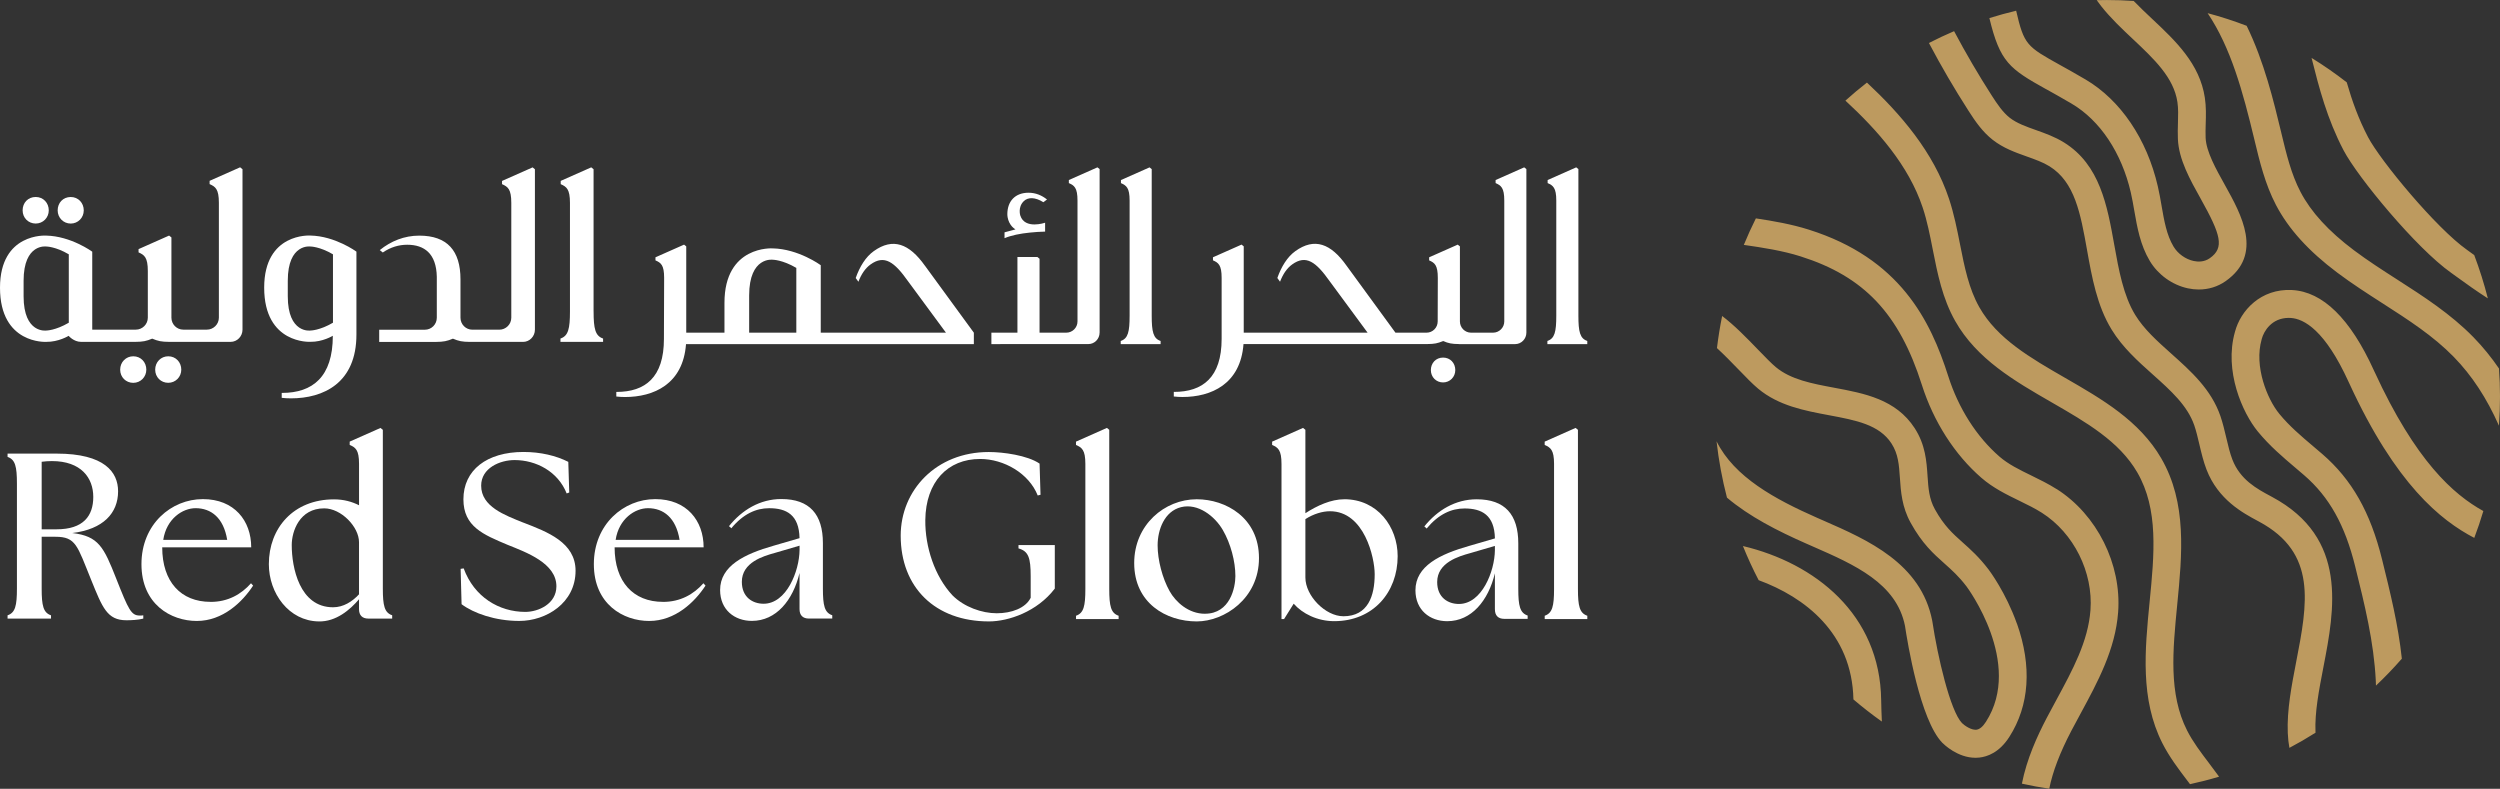 <svg width="187" height="59" viewBox="0 0 187 59" fill="none" xmlns="http://www.w3.org/2000/svg">
<rect x="0" y="0" width="187" height="59" fill="#333333" stroke="none"/>
<g clip-path="url(#clip0_638_5819)">
<path d="M165.249 57.104C165.493 57.427 165.742 57.756 165.987 58.095C165.273 58.31 164.548 58.496 163.812 58.656C163.741 58.563 163.673 58.472 163.602 58.377C162.945 57.513 162.268 56.619 161.749 55.598C160.076 52.304 160.44 48.597 160.792 45.013C161.142 41.455 161.47 38.096 159.868 35.335C158.516 33.008 156.06 31.593 153.459 30.093C150.709 28.509 147.863 26.87 146.248 24.012C145.293 22.323 144.926 20.467 144.572 18.673C144.356 17.571 144.15 16.53 143.82 15.534C142.769 12.37 140.435 9.741 138.037 7.527C138.558 7.057 139.095 6.607 139.648 6.177C142.177 8.54 144.626 11.371 145.786 14.87C146.158 15.991 146.387 17.147 146.608 18.264C146.945 19.971 147.264 21.583 148.051 22.975C149.386 25.336 151.865 26.764 154.488 28.275C157.212 29.844 160.028 31.467 161.658 34.276C163.602 37.624 163.222 41.485 162.857 45.218C162.521 48.653 162.201 51.895 163.595 54.641C164.029 55.496 164.621 56.277 165.249 57.102V57.104ZM153.838 36.586C153.218 36.192 152.571 35.876 151.947 35.571C151.063 35.14 150.228 34.733 149.559 34.153C147.852 32.67 146.492 30.539 145.733 28.149C144.39 23.931 142.104 19.331 135.311 17.181C134.007 16.768 132.626 16.528 131.339 16.335C131.015 16.982 130.715 17.645 130.438 18.318C131.866 18.523 133.331 18.748 134.689 19.179C139.433 20.681 142.061 23.464 143.755 28.788C144.63 31.541 146.211 34.008 148.206 35.739C149.081 36.499 150.078 36.986 151.044 37.456C151.644 37.748 152.21 38.025 152.732 38.356C155.117 39.873 156.577 42.799 156.367 45.636C156.193 47.974 155.037 50.103 153.815 52.358C153.57 52.808 153.328 53.258 153.092 53.706C152.388 55.055 151.601 56.767 151.239 58.617C151.912 58.766 152.592 58.894 153.283 58.996C153.54 57.721 154.083 56.297 154.928 54.68C155.157 54.241 155.395 53.802 155.636 53.36C156.91 51.01 158.229 48.577 158.437 45.79C158.703 42.202 156.856 38.501 153.84 36.581L153.838 36.586ZM169.961 37.176L169.843 37.111C168.829 36.568 167.565 35.891 166.98 34.369C166.798 33.898 166.665 33.335 166.525 32.74C166.399 32.201 166.266 31.645 166.09 31.13C165.401 29.123 163.881 27.767 162.411 26.453C161.362 25.516 160.372 24.631 159.713 23.553C158.825 22.101 158.482 20.181 158.149 18.324C157.622 15.377 157.077 12.329 154.392 10.659C153.71 10.234 152.989 9.979 152.292 9.73C151.554 9.468 150.857 9.222 150.325 8.806C149.812 8.403 149.398 7.793 148.987 7.153C147.981 5.586 147.039 3.976 146.166 2.331C145.527 2.603 144.899 2.9 144.283 3.216C145.199 4.949 146.188 6.644 147.247 8.291C147.76 9.09 148.285 9.856 149.055 10.46C149.851 11.083 150.743 11.399 151.606 11.706C152.225 11.927 152.813 12.135 153.304 12.44C155.202 13.621 155.623 15.974 156.11 18.696C156.476 20.746 156.854 22.865 157.95 24.654C158.769 25.994 159.923 27.024 161.039 28.022C162.366 29.208 163.619 30.329 164.132 31.816C164.275 32.231 164.389 32.714 164.509 33.224C164.659 33.863 164.816 34.525 165.05 35.129C165.916 37.375 167.767 38.369 168.874 38.962L168.99 39.025C173.331 41.36 172.602 45.13 171.757 49.497C171.411 51.282 171.055 53.129 171.126 54.827C171.143 55.247 171.186 55.613 171.248 55.94C171.915 55.587 172.567 55.208 173.202 54.806C173.202 54.782 173.2 54.763 173.198 54.739C173.138 53.286 173.455 51.64 173.792 49.897C174.624 45.595 175.658 40.241 169.966 37.178L169.961 37.176ZM153.07 6.679C153.613 6.982 154.229 7.324 154.962 7.756C157.086 9.009 158.699 11.431 159.385 14.403C159.484 14.833 159.561 15.275 159.642 15.742C159.863 17.013 160.091 18.326 160.807 19.523C161.423 20.551 162.486 21.315 163.651 21.566C163.926 21.625 164.2 21.655 164.47 21.655C165.198 21.655 165.888 21.443 166.474 21.032C169.32 19.034 167.649 16.039 166.429 13.851C165.738 12.615 165.026 11.336 164.981 10.312C164.966 9.975 164.977 9.626 164.987 9.258C165.007 8.633 165.024 7.988 164.923 7.313C164.541 4.761 162.727 3.056 160.974 1.407C160.494 0.954 160.028 0.517 159.599 0.071C158.939 0.026 158.272 0.002 157.6 0.002C157.345 0.002 157.09 0.006 156.835 0.013C156.942 0.164 157.053 0.314 157.169 0.461C157.884 1.366 158.735 2.166 159.559 2.941C161.12 4.411 162.596 5.798 162.87 7.629C162.943 8.116 162.928 8.642 162.911 9.2C162.9 9.589 162.887 9.992 162.907 10.408C162.973 11.931 163.81 13.431 164.621 14.881C166.12 17.569 166.407 18.53 165.29 19.315C164.869 19.61 164.402 19.59 164.082 19.521C163.477 19.391 162.9 18.978 162.581 18.443C162.064 17.582 161.879 16.515 161.684 15.385C161.603 14.911 161.517 14.42 161.403 13.931C160.588 10.401 158.621 7.495 156.007 5.951C155.252 5.506 154.623 5.157 154.07 4.85C151.614 3.482 151.397 3.359 150.808 0.801C150.132 0.963 149.465 1.147 148.806 1.353C149.598 4.644 150.312 5.149 153.066 6.681L153.07 6.679ZM177.61 27.799L177.558 27.686C175.802 23.83 173.743 21.815 171.441 21.694C169.11 21.573 167.598 23.224 167.177 24.814C166.341 27.743 167.739 30.883 168.887 32.281C169.76 33.346 170.753 34.188 171.711 35.001C171.924 35.183 172.14 35.365 172.355 35.551C174.223 37.166 175.401 39.265 176.166 42.362C176.883 45.257 177.561 47.991 177.709 50.908C177.715 51.027 177.719 51.153 177.721 51.285C178.397 50.644 179.045 49.971 179.658 49.268C179.388 46.736 178.798 44.351 178.18 41.853C177.303 38.308 175.922 35.873 173.704 33.958C173.483 33.768 173.264 33.582 173.046 33.398C172.115 32.61 171.237 31.865 170.485 30.946C169.59 29.853 168.591 27.405 169.172 25.384L169.178 25.358C169.335 24.758 169.933 23.778 171.199 23.778C171.242 23.778 171.287 23.778 171.332 23.782C172.342 23.836 173.916 24.709 175.673 28.561L175.729 28.68C179.199 36.222 182.56 38.921 185.076 40.234C185.325 39.576 185.552 38.906 185.754 38.226C183.519 36.988 180.694 34.501 177.61 27.797V27.799ZM186.925 27.565C186.365 26.747 185.735 25.962 185.022 25.232C183.315 23.481 181.273 22.17 179.298 20.902C178.217 20.207 177.097 19.488 176.072 18.718C174.174 17.292 172.868 15.866 172.078 14.355C171.383 13.024 171.025 11.535 170.645 9.955L170.639 9.925C170.068 7.555 169.365 4.627 168.05 1.93C167.1 1.567 166.126 1.249 165.131 0.985C166.864 3.564 167.756 6.815 168.623 10.421L168.629 10.449C169.022 12.081 169.427 13.771 170.242 15.331C171.18 17.125 172.681 18.783 174.834 20.397C175.922 21.213 177.071 21.953 178.185 22.668C180.149 23.929 182.003 25.12 183.545 26.7C184.896 28.085 186.009 29.779 186.921 31.84C186.972 31.119 187 30.394 187 29.66C187 28.927 186.974 28.258 186.925 27.565ZM183.337 20.4C183.42 20.458 183.538 20.545 183.684 20.651C184.471 21.226 185.284 21.8 186.091 22.319C185.812 21.213 185.469 20.133 185.072 19.079C185.014 19.038 184.958 18.997 184.9 18.956C184.744 18.841 184.617 18.75 184.527 18.686C182.23 17.065 178.067 12.041 177.132 10.262C176.417 8.899 175.935 7.544 175.536 6.159C174.693 5.503 173.816 4.893 172.904 4.331C173.468 6.579 174.071 8.901 175.298 11.241C176.364 13.273 180.739 18.564 183.337 20.4ZM150.863 46.647C150.04 44.322 148.8 42.669 148.744 42.598C148.041 41.673 147.387 41.091 146.81 40.576C146.065 39.912 145.42 39.338 144.729 38.092C144.294 37.306 144.24 36.516 144.18 35.599C144.107 34.506 144.023 33.268 143.215 32.023C141.814 29.866 139.466 29.426 137.196 29.002C135.53 28.691 133.955 28.396 132.827 27.457C132.499 27.184 132.025 26.693 131.521 26.174C130.659 25.282 129.741 24.334 128.816 23.637C128.655 24.427 128.527 25.226 128.428 26.037C128.977 26.541 129.531 27.113 130.037 27.634C130.603 28.221 131.094 28.727 131.508 29.072C133.05 30.355 134.966 30.712 136.819 31.06C138.829 31.437 140.566 31.762 141.482 33.17C141.992 33.956 142.048 34.783 142.112 35.739C142.181 36.759 142.258 37.916 142.921 39.111C143.785 40.672 144.626 41.42 145.439 42.145C145.995 42.641 146.52 43.108 147.099 43.87C147.142 43.926 151.363 49.601 148.551 53.986C148.315 54.356 148.073 54.555 147.835 54.583C147.444 54.626 146.936 54.263 146.758 54.087C145.877 53.178 144.929 49.094 144.54 46.482L144.532 46.437C143.7 42.137 139.68 40.379 136.45 38.964L135.912 38.728C132.78 37.345 129.726 35.694 128.398 33.008C128.559 34.447 128.821 35.854 129.177 37.224C130.86 38.646 132.958 39.711 135.081 40.648L135.626 40.888C138.691 42.23 141.859 43.617 142.494 46.82C142.676 48.036 143.622 53.849 145.282 55.557C145.403 55.678 146.426 56.682 147.77 56.682C147.861 56.682 147.953 56.678 148.045 56.667C148.661 56.602 149.553 56.284 150.295 55.124C151.803 52.774 152 49.843 150.868 46.647H150.863ZM130.371 40.843C130.723 41.717 131.116 42.569 131.547 43.398C134.983 44.658 138.535 47.352 138.636 52.317C139.32 52.901 140.03 53.453 140.763 53.973C140.74 53.44 140.718 52.904 140.712 52.378C140.635 45.946 135.755 42.121 130.369 40.843H130.371Z" fill="#BD9A5F"/>
<path d="M82.249 24.884C82.249 25.347 81.876 25.736 81.417 25.736H79.429L74.156 25.739V24.886H76.104V19.224H77.595L77.758 19.354V24.884H79.759C80.218 24.884 80.597 24.507 80.597 24.044V15.002C80.597 14.037 80.355 13.875 79.95 13.695V13.466L82.088 12.518L82.251 12.648V24.884H82.249Z" fill="white"/>
<path d="M118.064 23.607V12.648L117.901 12.518L115.763 13.466V13.695C116.168 13.875 116.41 14.039 116.41 15.002V23.607C116.41 24.814 116.295 25.319 115.745 25.503V25.739H118.729V25.503C118.18 25.319 118.064 24.814 118.064 23.607Z" fill="white"/>
<path d="M108.856 27.684C108.856 27.154 108.479 26.747 107.942 26.747C107.406 26.747 107.029 27.154 107.029 27.684C107.029 28.214 107.432 28.606 107.942 28.606C108.453 28.606 108.856 28.199 108.856 27.684Z" fill="white"/>
<path d="M78.174 17.322V16.66C78.174 16.66 76.66 17.184 76.319 16.123C76.319 16.123 76.113 15.502 76.578 15.048C76.891 14.742 77.419 14.734 78.045 15.126L78.316 14.922C77.925 14.608 77.46 14.416 76.934 14.416C75.954 14.416 75.349 15.03 75.349 16.026C75.349 16.026 75.33 16.768 75.958 17.158L75.139 17.378V17.816C75.651 17.601 76.31 17.471 77.028 17.398C77.397 17.359 77.784 17.333 78.174 17.324V17.322Z" fill="white"/>
<path d="M109.139 25.739H113.341C113.8 25.736 114.173 25.347 114.173 24.884V12.648L114.01 12.518L111.872 13.466V13.695C112.277 13.875 112.52 14.039 112.52 15.002V24.044C112.52 24.507 112.14 24.884 111.681 24.884H110.034C109.575 24.884 109.202 24.507 109.202 24.044V18.428L109.038 18.298L106.9 19.246V19.476C107.305 19.655 107.548 19.82 107.548 20.783L107.539 24.044C107.539 24.507 107.166 24.884 106.707 24.884H104.38L100.725 19.878C99.545 18.212 98.323 17.753 96.888 18.787C96.289 19.218 95.843 19.947 95.545 20.794L95.747 21.073C95.966 20.497 96.268 20.058 96.652 19.781C97.694 19.03 98.436 19.588 99.47 21.049L102.295 24.882H93.031V18.426L92.868 18.296L90.73 19.244V19.473C91.135 19.653 91.378 19.817 91.378 20.78V25.351C91.378 28.236 89.954 29.314 87.819 29.314C87.813 29.314 87.806 29.314 87.8 29.314V29.658C88.01 29.682 88.225 29.695 88.448 29.695C90.591 29.695 92.791 28.738 93.014 25.736H106.754C107.303 25.73 107.529 25.684 107.945 25.509C108.361 25.684 108.586 25.73 109.135 25.736L109.139 25.739Z" fill="white"/>
<path d="M86.813 25.505C86.264 25.321 86.148 24.817 86.148 23.609V12.65L85.985 12.52L83.847 13.468V13.697C84.252 13.877 84.495 14.041 84.495 15.004V23.609C84.495 24.817 84.379 25.321 83.83 25.505V25.741H86.813V25.505Z" fill="white"/>
<path d="M69.189 19.88L72.844 24.886V25.741H51.314C51.091 28.742 48.892 29.697 46.747 29.697C46.524 29.697 46.308 29.684 46.1 29.66V29.316C46.1 29.316 46.112 29.316 46.119 29.316C48.255 29.316 49.662 28.238 49.662 25.353L49.677 20.783C49.677 19.817 49.435 19.655 49.029 19.476V19.246L51.168 18.298L51.331 18.428V24.884H54.19V22.648C54.19 18.337 57.793 18.579 57.793 18.579C59.726 18.616 61.392 19.837 61.392 19.837V24.884H70.757L67.932 21.051C66.898 19.59 66.156 19.032 65.114 19.783C64.73 20.06 64.427 20.499 64.209 21.075L64.007 20.796C64.305 19.947 64.751 19.22 65.35 18.79C66.785 17.757 68.007 18.216 69.187 19.88H69.189ZM59.563 20.038C58.52 19.428 57.806 19.428 57.806 19.428C57.806 19.428 56.037 19.166 56.037 22.101V24.884H59.565V20.038H59.563Z" fill="white"/>
<path d="M44.399 23.297V12.658L44.225 12.518L41.941 13.53V13.775C42.374 13.968 42.633 14.143 42.633 15.173V23.297C42.633 24.587 42.509 25.126 41.923 25.323V25.574H45.111V25.323C44.525 25.126 44.401 24.587 44.401 23.297H44.399Z" fill="white"/>
<path d="M9.967 26.65C9.42 26.65 8.989 27.085 8.989 27.65C8.989 28.215 9.42 28.637 9.967 28.637C10.514 28.637 10.945 28.201 10.945 27.65C10.945 27.098 10.542 26.65 9.967 26.65Z" fill="white"/>
<path d="M26.661 18.828V25.02C26.665 28.66 24.183 29.797 21.766 29.797C21.528 29.797 21.299 29.784 21.073 29.758V29.39C21.073 29.39 21.088 29.39 21.095 29.39C23.377 29.39 24.898 28.197 24.895 25.115C24.895 25.115 24.14 25.583 23.212 25.568C23.212 25.568 19.761 25.76 19.761 21.516C19.761 17.387 23.212 17.619 23.212 17.619C25.065 17.653 26.661 18.822 26.661 18.822V18.828ZM24.906 19.023C23.909 18.437 23.222 18.439 23.222 18.439C23.222 18.439 21.526 18.188 21.526 20.999V22.163C21.526 24.975 23.222 24.724 23.222 24.724C23.222 24.724 23.909 24.724 24.906 24.139V19.023Z" fill="white"/>
<path d="M17.965 12.518L18.139 12.658V24.661C18.139 25.157 17.742 25.572 17.251 25.572H12.657C12.069 25.566 11.831 25.516 11.385 25.33C10.939 25.516 10.701 25.566 10.113 25.572H6.07C5.506 25.572 5.135 25.12 5.135 25.12C5.135 25.12 4.38 25.587 3.451 25.572C3.451 25.572 0 25.765 0 21.521C0 17.391 3.451 17.623 3.451 17.623C5.304 17.658 6.9 18.826 6.9 18.826V24.657H10.16C10.651 24.657 11.057 24.256 11.057 23.761V20.276C11.057 19.246 10.797 19.071 10.364 18.878V18.634L12.648 17.621L12.822 17.759V23.761C12.822 24.256 13.219 24.657 13.71 24.657H15.475C15.966 24.657 16.372 24.256 16.372 23.761V15.169C16.372 14.139 16.112 13.963 15.679 13.771V13.526L17.963 12.513L17.965 12.518ZM5.146 19.023C4.148 18.437 3.462 18.439 3.462 18.439C3.462 18.439 1.765 18.188 1.765 20.999V22.163C1.765 24.975 3.462 24.724 3.462 24.724C3.462 24.724 4.148 24.724 5.146 24.139V19.023Z" fill="white"/>
<path d="M37.552 13.53V13.775C37.986 13.968 38.245 14.143 38.245 15.173V23.765C38.245 24.261 37.84 24.661 37.349 24.661H35.332C34.841 24.661 34.444 24.261 34.444 23.765V20.891C34.444 18.759 33.458 17.625 31.362 17.625C30.238 17.625 29.239 18.036 28.407 18.707L28.632 18.887C29.226 18.482 29.841 18.307 30.463 18.307C31.744 18.307 32.638 18.973 32.673 20.703V23.767C32.673 24.263 32.274 24.663 31.783 24.663H28.364V25.576H32.606C33.192 25.568 33.432 25.518 33.878 25.332C34.322 25.518 34.562 25.568 35.15 25.574H39.124C39.616 25.574 40.012 25.159 40.012 24.663V12.66L39.839 12.52L37.554 13.533L37.552 13.53Z" fill="white"/>
<path d="M12.584 26.65C12.037 26.65 11.608 27.085 11.608 27.65C11.608 28.215 12.039 28.634 12.584 28.634C13.129 28.634 13.56 28.199 13.56 27.65C13.56 27.1 13.157 26.65 12.584 26.65Z" fill="white"/>
<path d="M2.67 16.721C3.217 16.721 3.648 16.285 3.648 15.734C3.648 15.182 3.245 14.734 2.67 14.734C2.095 14.734 1.692 15.169 1.692 15.734C1.692 16.299 2.123 16.721 2.67 16.721Z" fill="white"/>
<path d="M4.313 15.736C4.313 16.288 4.744 16.723 5.289 16.723C5.834 16.723 6.265 16.288 6.265 15.736C6.265 15.184 5.862 14.736 5.289 14.736C4.717 14.736 4.313 15.171 4.313 15.736Z" fill="white"/>
<path d="M8.691 43.273C7.764 40.929 7.381 40.1 5.407 39.871C7.73 39.59 8.833 38.373 8.833 36.75C8.833 35.322 7.829 33.93 4.238 33.93H0.566V34.177C1.143 34.372 1.266 34.9 1.266 36.17V44.032C1.266 45.303 1.143 45.831 0.566 46.026V46.273H3.816V46.026C3.239 45.831 3.117 45.303 3.117 44.032V40.15H4.148C5.686 40.15 5.774 40.806 6.821 43.381C7.659 45.444 8.009 46.396 9.459 46.396C9.755 46.396 10.315 46.379 10.718 46.273V46.026C10.63 46.043 10.544 46.043 10.456 46.043C9.811 46.043 9.618 45.619 8.691 43.275V43.273ZM3.117 39.592V34.54C3.378 34.506 3.64 34.489 3.884 34.489C6.068 34.489 6.977 35.746 6.977 37.172C6.977 38.598 6.227 39.592 4.234 39.592H3.117Z" fill="white"/>
<path d="M61.553 44.03V40.626C61.553 38.475 60.558 37.328 58.443 37.328C56.854 37.328 55.507 38.139 54.529 39.356L54.703 39.514C55.595 38.438 56.556 38.014 57.534 38.014C58.827 38.014 59.771 38.507 59.805 40.254L57.866 40.819C55.7 41.435 53.864 42.319 53.864 44.134C53.864 45.614 54.947 46.443 56.24 46.443C58.057 46.443 59.316 44.905 59.805 42.859V45.563C59.805 46.021 60.05 46.268 60.505 46.268H62.253V46.021C61.676 45.827 61.553 45.299 61.553 44.028V44.03ZM59.807 41.139C59.79 42.725 58.829 45.16 57.116 45.16C56.311 45.16 55.49 44.684 55.49 43.52C55.49 42.057 57.116 41.593 57.937 41.364L59.807 40.816V41.139Z" fill="white"/>
<path d="M15.75 45.019C13.53 45.019 12.134 43.517 12.134 40.94H18.791C18.791 38.955 17.532 37.334 15.175 37.334C12.818 37.334 10.581 39.202 10.581 42.199C10.581 45.197 12.781 46.448 14.722 46.448C16.663 46.448 18.131 45.037 18.933 43.803L18.776 43.628C18.043 44.457 17.047 45.022 15.754 45.022L15.75 45.019ZM14.63 38.012C15.793 38.012 16.726 38.732 16.994 40.382H12.211C12.453 38.791 13.667 38.012 14.63 38.012Z" fill="white"/>
<path d="M49.589 45.019C47.369 45.019 45.973 43.517 45.973 40.94H52.631C52.631 38.955 51.372 37.334 49.014 37.334C46.657 37.334 44.42 39.202 44.42 42.199C44.42 45.197 46.621 46.448 48.562 46.448C50.503 46.448 51.97 45.037 52.772 43.803L52.616 43.628C51.882 44.457 50.887 45.022 49.594 45.022L49.589 45.019ZM48.47 38.012C49.632 38.012 50.565 38.732 50.833 40.382H46.05C46.293 38.791 47.507 38.012 48.47 38.012Z" fill="white"/>
<path d="M28.636 44.032V32.151L28.462 32.01L26.157 33.032V33.279C26.594 33.473 26.856 33.649 26.856 34.69V37.793C26.332 37.529 25.719 37.352 24.985 37.352C21.946 37.352 20.11 39.503 20.11 42.199C20.11 44.385 21.614 46.448 23.832 46.482C25.142 46.517 26.191 45.602 26.854 44.825V45.565C26.854 46.023 27.098 46.27 27.553 46.27H29.335V46.023C28.758 45.829 28.636 45.301 28.636 44.03V44.032ZM26.854 44.455C26.348 45.002 25.683 45.424 24.915 45.424C22.399 45.424 21.822 42.444 21.822 40.769C21.822 39.745 22.401 38.025 24.25 38.025C25.524 38.025 26.854 39.41 26.854 40.557V44.452V44.455Z" fill="white"/>
<path d="M39.153 39.096C37.754 38.531 35.991 37.897 35.991 36.328C35.991 35.006 37.398 34.413 38.49 34.413C40.107 34.413 41.741 35.274 42.387 36.91L42.58 36.839L42.509 34.547C41.6 34.088 40.448 33.807 39.155 33.807C36.411 33.807 34.663 35.164 34.663 37.349C34.663 39.395 36.167 39.994 37.966 40.752C39.365 41.316 41.619 42.126 41.619 43.855C41.619 45.171 40.268 45.77 39.296 45.77C37.325 45.77 35.463 44.651 34.683 42.515L34.455 42.55L34.526 45.195C35.416 45.866 37.042 46.446 38.841 46.446C40.851 46.446 43.052 45.106 43.052 42.691C43.052 40.574 40.937 39.782 39.155 39.094L39.153 39.096Z" fill="white"/>
<path d="M111.818 45.584V42.881C111.329 44.926 110.07 46.465 108.251 46.465C106.958 46.465 105.875 45.636 105.875 44.154C105.875 42.336 107.711 41.455 109.879 40.838L111.82 40.273C111.786 38.527 110.84 38.033 109.547 38.033C108.567 38.033 107.606 38.458 106.713 39.533L106.54 39.375C107.518 38.159 108.865 37.347 110.456 37.347C112.571 37.347 113.568 38.494 113.568 40.646V44.05C113.568 45.32 113.691 45.848 114.268 46.043V46.29H112.52C112.065 46.29 111.82 46.043 111.82 45.584M109.126 45.177C110.84 45.177 111.801 42.743 111.818 41.156V40.834L109.948 41.381C109.126 41.611 107.501 42.074 107.501 43.537C107.501 44.701 108.322 45.177 109.126 45.177Z" fill="white"/>
<path d="M80.484 46.058C81.061 45.863 81.185 45.333 81.185 44.061V34.694C81.185 33.651 80.921 33.476 80.484 33.281V33.034L82.796 32.008L82.972 32.149V44.061C82.972 45.333 83.094 45.863 83.673 46.058V46.305H80.486V46.058H80.484Z" fill="white"/>
<path d="M115.542 46.058C116.119 45.863 116.243 45.333 116.243 44.061V34.694C116.243 33.651 115.979 33.476 115.542 33.281V33.034L117.854 32.008L118.03 32.149V44.061C118.03 45.333 118.152 45.863 118.731 46.058V46.305H115.544V46.058H115.542Z" fill="white"/>
<path d="M76.183 40.773V41.02C76.936 41.232 77.095 41.728 77.095 43.106V44.714C76.711 45.491 75.658 45.872 74.555 45.872C73.453 45.872 72.115 45.407 71.24 44.528C69.918 43.108 69.191 40.918 69.213 38.899C69.245 36.038 70.892 34.331 73.311 34.331C75.098 34.331 76.971 35.413 77.621 37.062L77.831 37.01L77.76 34.677C76.848 34.058 75.044 33.811 73.959 33.811C70.019 33.811 67.372 36.674 67.372 40.068C67.372 43.937 69.946 46.482 73.976 46.482C75.431 46.482 77.584 45.757 78.899 44.026V40.773H76.183Z" fill="white"/>
<path d="M89.514 37.345C87.114 37.345 84.838 39.254 84.838 42.117C84.838 45.121 87.238 46.482 89.514 46.482C91.582 46.482 94.172 44.768 94.172 41.745C94.172 38.722 91.684 37.345 89.514 37.345ZM90.127 45.909C88.9 45.909 87.939 45.028 87.487 44.219C86.944 43.249 86.59 41.886 86.59 40.793C86.59 39.622 87.101 38.245 88.341 37.936C89.604 37.622 90.861 38.6 91.47 39.65C92.06 40.669 92.407 41.998 92.407 43.089C92.407 43.937 92.019 45.907 90.129 45.907" fill="white"/>
<path d="M100.551 37.345C99.554 37.345 98.52 37.821 97.643 38.388V32.149L97.467 32.008L95.155 33.034V33.281C95.592 33.476 95.856 33.651 95.856 34.694V46.305H96.049L96.768 45.156C97.415 45.898 98.537 46.463 99.798 46.463C102.707 46.463 104.545 44.307 104.545 41.602C104.545 39.41 103.039 37.343 100.551 37.343M100.48 46.095C99.148 46.095 97.643 44.576 97.643 43.197V38.83C98.26 38.434 98.93 38.241 99.481 38.241C102.061 38.241 102.827 41.73 102.827 42.95C102.827 44.558 102.336 46.097 100.48 46.097" fill="white"/>
</g>
<defs>
<clipPath id="clip0_638_5819">
<rect width="187" height="59" fill="white"/>
</clipPath>
</defs>
</svg>
